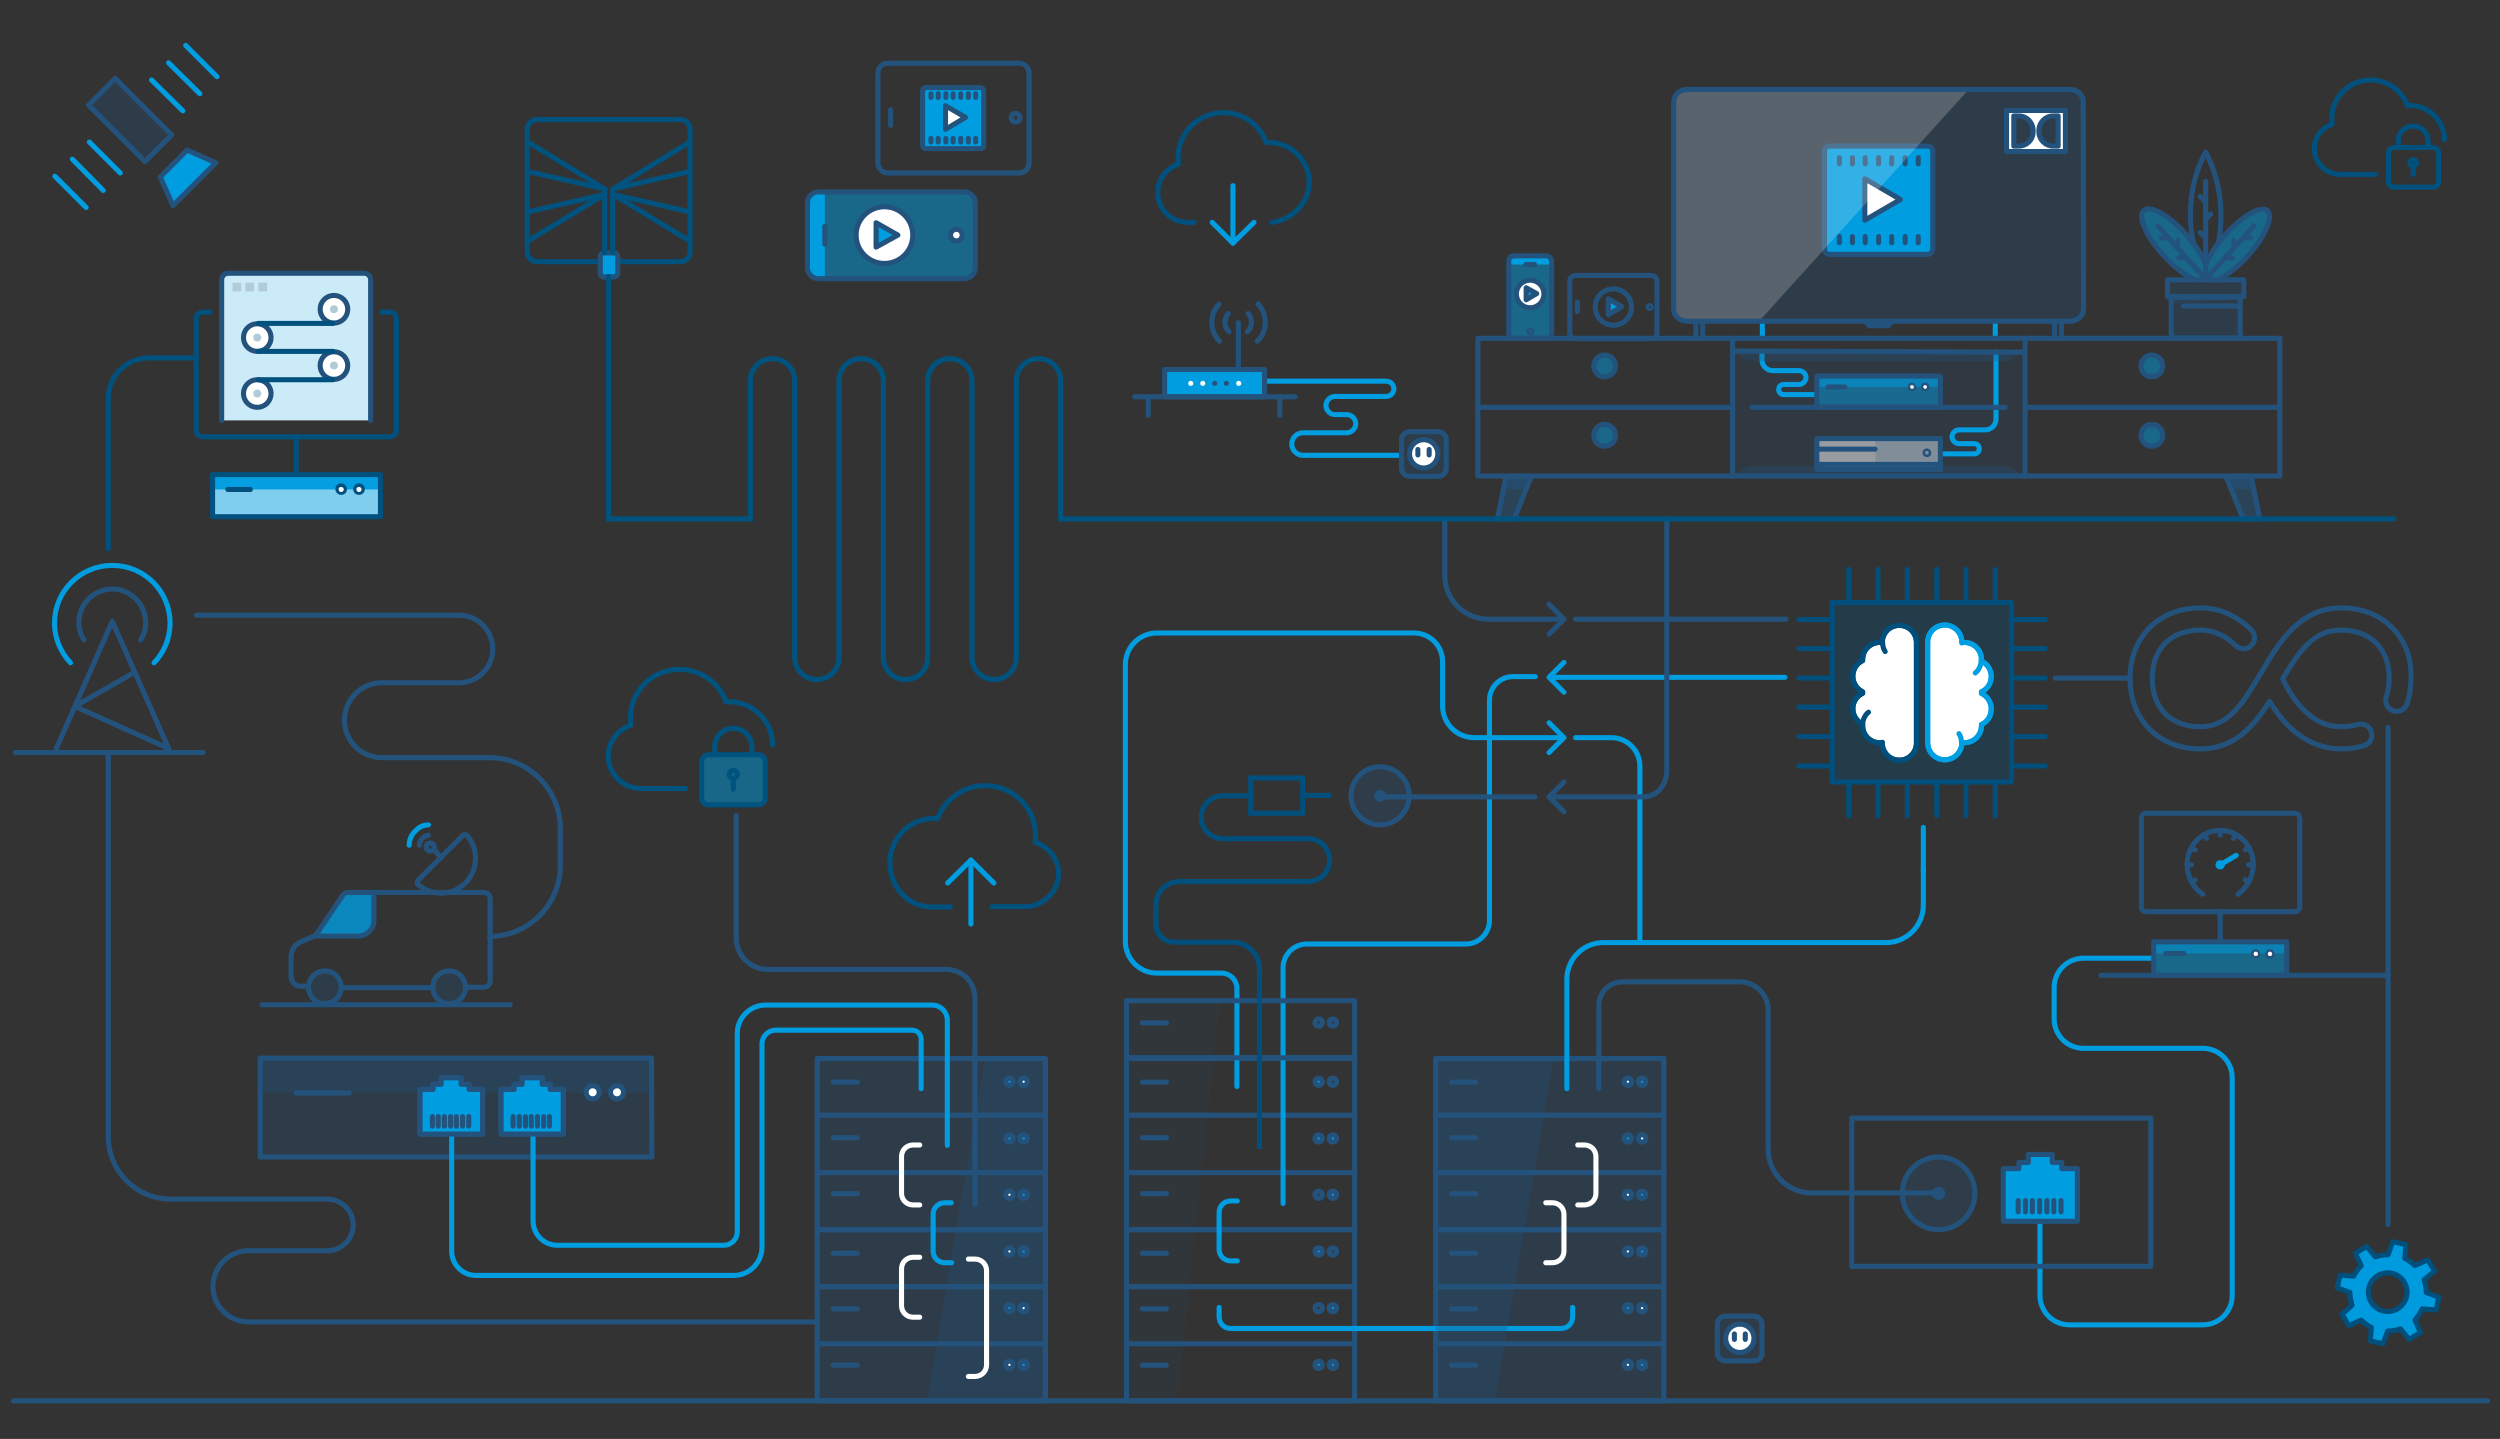 <?xml version="1.0" encoding="UTF-8"?> <svg xmlns="http://www.w3.org/2000/svg" xmlns:xlink="http://www.w3.org/1999/xlink" version="1.1" id="Layer_2_1_" x="0px" y="0px" viewBox="0 0 688 396" style="enable-background:new 0 0 688 396;" xml:space="preserve"><rect x="0" y="0" width="688" height="396" fill="#333333" stroke="none"/> <style type="text/css"> .st0{fill:none;stroke:#00517D;stroke-width:1.4;stroke-linecap:round;stroke-linejoin:round;stroke-miterlimit:10;} .st1{fill:none;stroke:#009DE0;stroke-width:1.4;stroke-linecap:round;stroke-linejoin:round;stroke-miterlimit:10;} .st2{opacity:0.3;fill:#23537C;enable-background:new ;} .st3{opacity:0.1;fill:#23537C;enable-background:new ;} .st4{opacity:0.5;fill:#009DE0;enable-background:new ;} .st5{fill:#FFFFFF;} .st6{fill:#23537C;} .st7{fill:none;stroke:#23537C;stroke-width:1.4;stroke-linecap:round;stroke-linejoin:round;stroke-miterlimit:10;} .st8{fill:#009DE0;} .st9{fill:none;stroke:#23537C;stroke-width:1.4;stroke-linecap:round;stroke-linejoin:round;stroke-miterlimit:10;} .st10{fill:#009DE0;stroke:#23537C;stroke-width:1.4;stroke-linecap:round;stroke-linejoin:round;stroke-miterlimit:10;} .st11{fill:#FFFFFF;stroke:#23537C;stroke-width:1.4;stroke-linecap:round;stroke-linejoin:round;stroke-miterlimit:10;} .st12{fill:none;stroke:#FFFFFF;stroke-width:1.4;stroke-linecap:round;stroke-linejoin:round;stroke-miterlimit:10;} .st13{opacity:0.8;fill:#009DE0;enable-background:new ;} .st14{opacity:0.3;enable-background:new ;} .st15{opacity:0.2;fill:#FFFFFF;enable-background:new ;} .st16{opacity:0.2;fill:#23537C;enable-background:new ;} .st17{opacity:0.5;} .st18{fill:none;} .st19{fill:#009CDF;} .st20{opacity:0.5;fill:#FFFFFF;enable-background:new ;} .st21{opacity:0.5;enable-background:new ;} .st22{opacity:0.5;fill:#23537C;enable-background:new ;} .st23{opacity:0.3;fill:#00537F;enable-background:new ;} .st24{fill:#FFFFFF;stroke:#004F7C;stroke-width:1.4;stroke-linecap:round;stroke-linejoin:round;stroke-miterlimit:10;} .st25{fill:#FFFFFF;stroke:#009EE2;stroke-width:1.4;stroke-linecap:round;stroke-linejoin:round;stroke-miterlimit:10;} .st26{fill:none;stroke:#004F7C;stroke-width:1.4;stroke-linecap:round;stroke-linejoin:round;stroke-miterlimit:10;} .st27{fill:none;stroke:#009EE2;stroke-width:1.4;stroke-linecap:round;stroke-linejoin:round;stroke-miterlimit:10;} .st28{fill:#009BDE;} .st29{fill:none;stroke:#00537F;stroke-width:1.4;stroke-miterlimit:10;} .st30{fill:none;stroke:#00537F;stroke-width:1.4;stroke-linecap:round;stroke-miterlimit:10;} .st31{fill:none;stroke:#00537F;stroke-width:1.4;stroke-linecap:round;stroke-linejoin:round;stroke-miterlimit:10;} .st32{fill:none;stroke:#004F7C;stroke-width:1.4;stroke-miterlimit:10;} .st33{fill:#80CEEF;} .st34{fill:#059FE1;} .st35{fill:#00517D;} .st36{fill:#CCEBF9;stroke:#23537C;stroke-width:1.4;stroke-linecap:round;stroke-linejoin:round;stroke-miterlimit:10;} .st37{fill:#B2CBD8;} </style> <g> <path class="st0" d="M350.1,61.2c5.4-0.7,10.2-5.4,10.2-11c0-6.1-5-11-11.1-11c-0.2,0-0.4,0-0.7,0.1c-1.7-4.8-6.3-8.3-11.8-8.3 c-7,0-12.5,5.6-12.5,12.4c0,0.7,0.1,1.2,0.1,1.8c-3.3,1.1-5.7,4.1-5.7,7.8c0,4.6,3.8,8.2,8.3,8.2h1.7"></path> <line class="st1" x1="339.3" y1="51.1" x2="339.3" y2="66.9"></line> <polyline class="st1" points="345.1,61.2 339.3,66.9 333.6,61.2 "></polyline> </g> <g> <g> <path class="st0" d="M672.7,38.4c0-5.2-4.3-9.4-9.6-9.4c-0.2,0-0.4,0-0.6,0.1c-1.4-4.1-5.4-7.1-10.1-7.1 c-5.9,0-10.7,4.8-10.7,10.6c0,0.5,0.1,1,0.1,1.6c-2.8,0.9-4.9,3.6-4.9,6.7c0,3.9,3.2,7.1,7.2,7.1h1.5h8.1"></path> </g> <g> <g> <g> <path class="st0" d="M669.6,51.5h-10.8c-0.9,0-1.5-0.7-1.5-1.5v-7.9c0-0.9,0.7-1.5,1.5-1.5h10.8c0.9,0,1.5,0.7,1.5,1.5V50 C671.1,50.8,670.4,51.5,669.6,51.5z"></path> </g> <g> <circle class="st0" cx="664.1" cy="44.8" r="0.9"></circle> <line class="st0" x1="664.1" y1="45.7" x2="664.1" y2="48"></line> </g> </g> <g> <line class="st0" x1="668.2" y1="38.8" x2="668.2" y2="40.5"></line> <line class="st0" x1="660" y1="40.5" x2="660" y2="38.8"></line> </g> <path class="st0" d="M660,38.8c0-2.3,1.8-4.1,4.1-4.1c2.3,0,4.1,1.8,4.1,4.1"></path> </g> </g> <g> <line class="st1" x1="267.2" y1="236.7" x2="267.2" y2="254.3"></line> <polyline class="st1" points="260.8,243 267.2,236.7 273.5,243 "></polyline> <path class="st0" d="M273,249.5h9.1c5,0,9.2-4.1,9.2-9.1c0-4-2.7-7.4-6.4-8.6c0.1-0.6,0.1-1.3,0.1-1.9c0-7.6-6.2-13.7-13.9-13.7 c-6,0-11.2,3.9-13.1,9.1c-0.3-0.1-0.5-0.1-0.8-0.1c-6.9,0-12.3,5.5-12.3,12.2c0,6.2,4.5,12.2,11.6,12.2h5.1"></path> </g> <path class="st2" d="M482.7,374.5h-7.9c-1.2,0-2.2-1-2.2-2.2v-7.9c0-1.2,1-2.2,2.2-2.2h7.9c1.2,0,2.2,1,2.2,2.2v7.9 C485,373.5,484,374.5,482.7,374.5z"></path> <path class="st1" d="M561.4,326.9v29.6c0,4.5,3.6,8.1,8.1,8.1h36.7c4.5,0,8.1-3.6,8.1-8.1v-59.9c0-4.5-3.6-8.1-8.1-8.1h-32.8 c-4.5,0-8.1-3.6-8.1-8.1v-8.6c0-4.5,3.6-8.1,8.1-8.1h19.3"></path> <rect x="224.6" y="291.4" class="st2" width="63" height="93.6"></rect> <polygon class="st2" points="287.7,385 255.2,385 271.2,291.4 287.7,291.4 "></polygon> <rect x="71.1" y="291" class="st2" width="108" height="27.4"></rect> <rect x="71.1" y="291" class="st2" width="108" height="9.7"></rect> <polygon class="st3" points="324,385.3 309.9,385.3 309.9,275.3 335.7,275.3 "></polygon> <rect x="395" y="291.4" class="st2" width="63" height="93.6"></rect> <rect x="592.7" y="259.2" class="st4" width="36.6" height="9.2"></rect> <rect x="592.7" y="259.2" class="st4" width="36.6" height="3.2"></rect> <circle class="st5" cx="620.8" cy="262.4" r="1"></circle> <path class="st6" d="M620.8,261.9c0.3,0,0.6,0.2,0.6,0.6s-0.2,0.6-0.6,0.6s-0.6-0.2-0.6-0.6C620.2,262.1,620.4,261.9,620.8,261.9 M620.8,261.2c-0.7,0-1.3,0.6-1.3,1.3c0,0.7,0.6,1.3,1.3,1.3s1.3-0.6,1.3-1.3C622,261.8,621.4,261.2,620.8,261.2L620.8,261.2z"></path> <circle class="st5" cx="624.7" cy="262.4" r="1"></circle> <path class="st6" d="M624.7,261.9c0.3,0,0.6,0.2,0.6,0.6s-0.2,0.6-0.6,0.6s-0.6-0.2-0.6-0.6C624.1,262.1,624.4,261.9,624.7,261.9 M624.7,261.2c-0.7,0-1.3,0.6-1.3,1.3c0,0.7,0.6,1.3,1.3,1.3c0.7,0,1.3-0.6,1.3-1.3C626,261.8,625.4,261.2,624.7,261.2L624.7,261.2z "></path> <line class="st7" x1="596" y1="262.4" x2="601" y2="262.4"></line> <circle class="st1" cx="611" cy="238" r="0.6"></circle> <path class="st7" d="M606.2,246.1c-2.6-1.7-4.3-4.8-4.3-8.2c0-5.2,4.1-9.4,9.1-9.4s9.1,4.2,9.1,9.4c0,3.4-1.8,6.5-4.2,8.2"></path> <line class="st7" x1="618.8" y1="238" x2="620.1" y2="238"></line> <line class="st7" x1="611" y1="229.8" x2="611" y2="228.6"></line> <line class="st7" x1="614.7" y1="230.7" x2="615.4" y2="229.8"></line> <line class="st7" x1="617.9" y1="233.9" x2="618.9" y2="233.3"></line> <line class="st7" x1="618.9" y1="242.7" x2="617.9" y2="242.1"></line> <g> <line class="st7" x1="603.1" y1="238" x2="601.9" y2="238"></line> <line class="st7" x1="607.2" y1="230.7" x2="606.5" y2="229.8"></line> <line class="st7" x1="604.1" y1="233.9" x2="603.1" y2="233.3"></line> <line class="st7" x1="603.1" y1="242.7" x2="604.1" y2="242.1"></line> </g> <line class="st1" x1="611.5" y1="237.7" x2="615.4" y2="235.4"></line> <rect x="592.7" y="259.2" class="st7" width="36.6" height="9.2"></rect> <g> <path class="st7" d="M632.9,249.5c0,0.8-0.6,1.4-1.4,1.4h-40.8c-0.8,0-1.4-0.6-1.4-1.4v-24.3c0-0.8,0.6-1.4,1.4-1.4h40.8 c0.8,0,1.4,0.6,1.4,1.4V249.5z"></path> <line class="st7" x1="611" y1="250.9" x2="611" y2="259.1"></line> </g> <g> <rect x="30.6" y="22" transform="matrix(0.707 -0.707 0.707 0.707 -12.85 35.003)" class="st2" width="10.4" height="22"></rect> <polygon class="st8" points="44.1,48.7 51.5,41.3 59.4,44.8 47.6,56.6 "></polygon> <rect x="30.6" y="22" transform="matrix(0.707 -0.707 0.707 0.707 -12.85 35.003)" class="st9" width="10.4" height="22"></rect> <polygon class="st7" points="44.1,48.7 51.5,41.3 59.4,44.8 47.6,56.6 "></polygon> <line class="st1" x1="41.7" y1="22" x2="50.3" y2="30.5"></line> <line class="st1" x1="46.4" y1="17.3" x2="55" y2="25.8"></line> <line class="st1" x1="51.1" y1="12.5" x2="59.7" y2="21.1"></line> <line class="st1" x1="15.1" y1="48.5" x2="23.7" y2="57.1"></line> <line class="st1" x1="19.9" y1="43.8" x2="28.4" y2="52.4"></line> <line class="st1" x1="24.6" y1="39.1" x2="33.1" y2="47.6"></line> </g> <g> <line class="st7" x1="3.7" y1="385.5" x2="684.6" y2="385.5"></line> </g> <g> <line class="st7" x1="578.2" y1="268.4" x2="657.2" y2="268.4"></line> </g> <g> <polygon class="st7" points="151.4,299.8 151.4,298.4 149.2,298.4 149.2,296.6 143.7,296.6 143.7,298.4 141.5,298.4 141.5,299.8 137.9,299.8 137.9,312.1 155,312.1 155,299.8 "></polygon> <line class="st7" x1="141.2" y1="307.3" x2="141.2" y2="309.9"></line> <line class="st7" x1="142.9" y1="307.3" x2="142.9" y2="309.9"></line> <line class="st7" x1="144.6" y1="307.3" x2="144.6" y2="309.9"></line> <line class="st7" x1="146.2" y1="307.3" x2="146.2" y2="309.9"></line> <line class="st7" x1="147.9" y1="307.3" x2="147.9" y2="309.9"></line> <line class="st7" x1="149.6" y1="307.3" x2="149.6" y2="309.9"></line> <line class="st7" x1="151.2" y1="307.3" x2="151.2" y2="309.9"></line> </g> <g> <polygon class="st7" points="129.1,299.8 129.1,298.4 126.9,298.4 126.9,296.6 121.4,296.6 121.4,298.4 119.2,298.4 119.2,299.8 115.6,299.8 115.6,312.1 132.8,312.1 132.8,299.8 "></polygon> <line class="st7" x1="119" y1="307.3" x2="119" y2="309.9"></line> <line class="st7" x1="120.6" y1="307.3" x2="120.6" y2="309.9"></line> <line class="st7" x1="122.3" y1="307.3" x2="122.3" y2="309.9"></line> <line class="st7" x1="124" y1="307.3" x2="124" y2="309.9"></line> <line class="st7" x1="125.6" y1="307.3" x2="125.6" y2="309.9"></line> <line class="st7" x1="127.3" y1="307.3" x2="127.3" y2="309.9"></line> <line class="st7" x1="129" y1="307.3" x2="129" y2="309.9"></line> </g> <g> <circle class="st7" cx="533.5" cy="328.4" r="10"></circle> <circle class="st7" cx="533.5" cy="328.4" r="1.1"></circle> </g> <g> <polygon class="st10" points="567.4,321.6 567.4,319.9 564.8,319.9 564.8,317.7 558.2,317.7 558.2,319.9 555.6,319.9 555.6,321.6 551.3,321.6 551.3,336.1 571.7,336.1 571.7,321.6 "></polygon> <line class="st7" x1="555.4" y1="330.4" x2="555.4" y2="333.5"></line> <line class="st7" x1="557.4" y1="330.4" x2="557.4" y2="333.5"></line> <line class="st7" x1="559.3" y1="330.4" x2="559.3" y2="333.5"></line> <line class="st7" x1="561.3" y1="330.4" x2="561.3" y2="333.5"></line> <line class="st7" x1="563.3" y1="330.4" x2="563.3" y2="333.5"></line> <line class="st7" x1="565.2" y1="330.4" x2="565.2" y2="333.5"></line> <line class="st7" x1="567.2" y1="330.4" x2="567.2" y2="333.5"></line> </g> <circle class="st11" cx="163.1" cy="300.6" r="1.8"></circle> <circle class="st11" cx="169.8" cy="300.6" r="1.8"></circle> <line class="st7" x1="81.5" y1="300.8" x2="96.1" y2="300.8"></line> <polygon class="st7" points="71.6,291.2 179.3,291.2 179.4,318.4 71.6,318.4 "></polygon> <g> <rect x="310" y="338.4" class="st7" width="62.8" height="47.1"></rect> <line class="st7" x1="310" y1="354.1" x2="372.8" y2="354.1"></line> <line class="st7" x1="310" y1="369.8" x2="372.8" y2="369.8"></line> <line class="st7" x1="314.4" y1="344.9" x2="321" y2="344.9"></line> <line class="st7" x1="314.4" y1="360.2" x2="321" y2="360.2"></line> <line class="st7" x1="314.4" y1="375.7" x2="321" y2="375.7"></line> </g> <rect x="310" y="291.3" class="st7" width="62.8" height="47.1"></rect> <line class="st7" x1="310" y1="306.9" x2="372.8" y2="306.9"></line> <line class="st7" x1="310" y1="291.1" x2="372.8" y2="291.1"></line> <line class="st7" x1="310" y1="322.7" x2="372.8" y2="322.7"></line> <line class="st7" x1="314.4" y1="297.8" x2="321" y2="297.8"></line> <line class="st7" x1="314.4" y1="313.1" x2="321" y2="313.1"></line> <line class="st7" x1="314.4" y1="328.5" x2="321" y2="328.5"></line> <circle class="st10" cx="362.9" cy="297.7" r="1"></circle> <circle class="st7" cx="366.8" cy="297.7" r="1"></circle> <line class="st7" x1="314.4" y1="281.5" x2="321" y2="281.5"></line> <circle class="st7" cx="362.9" cy="281.4" r="1"></circle> <circle class="st7" cx="366.8" cy="281.4" r="1"></circle> <circle class="st10" cx="362.9" cy="313.3" r="1"></circle> <circle class="st10" cx="366.8" cy="313.3" r="1"></circle> <circle class="st7" cx="362.9" cy="328.8" r="1"></circle> <circle class="st10" cx="366.8" cy="328.8" r="1"></circle> <circle class="st10" cx="362.9" cy="344.4" r="1"></circle> <circle class="st7" cx="366.8" cy="344.4" r="1"></circle> <circle class="st7" cx="362.9" cy="360" r="1"></circle> <circle class="st10" cx="366.8" cy="360" r="1"></circle> <g> <circle class="st10" cx="362.9" cy="375.6" r="1"></circle> <circle class="st10" cx="366.8" cy="375.6" r="1"></circle> </g> <g> <rect x="395.1" y="338.4" class="st7" width="62.8" height="47.1"></rect> <line class="st7" x1="395.1" y1="354.1" x2="457.9" y2="354.1"></line> <line class="st7" x1="395.1" y1="369.8" x2="457.9" y2="369.8"></line> <line class="st7" x1="399.5" y1="344.9" x2="406.1" y2="344.9"></line> <line class="st7" x1="399.5" y1="360.2" x2="406.1" y2="360.2"></line> <line class="st7" x1="399.5" y1="375.7" x2="406.1" y2="375.7"></line> </g> <g> <rect x="395.1" y="291.3" class="st7" width="62.8" height="47.1"></rect> <line class="st7" x1="395.1" y1="306.9" x2="457.9" y2="306.9"></line> <line class="st7" x1="395.1" y1="322.7" x2="457.9" y2="322.7"></line> <line class="st7" x1="399.5" y1="297.8" x2="406.1" y2="297.8"></line> <line class="st7" x1="399.5" y1="313.1" x2="406.1" y2="313.1"></line> <line class="st7" x1="399.5" y1="328.5" x2="406.1" y2="328.5"></line> </g> <g> <rect x="224.9" y="338.4" class="st7" width="62.8" height="47.1"></rect> <line class="st7" x1="224.9" y1="354.1" x2="287.7" y2="354.1"></line> <line class="st7" x1="224.9" y1="369.8" x2="287.7" y2="369.8"></line> <line class="st7" x1="229.3" y1="344.9" x2="235.9" y2="344.9"></line> <line class="st7" x1="229.3" y1="360.2" x2="235.9" y2="360.2"></line> <line class="st7" x1="229.3" y1="375.7" x2="235.9" y2="375.7"></line> </g> <g> <rect x="224.9" y="291.3" class="st7" width="62.8" height="47.1"></rect> <line class="st7" x1="224.9" y1="306.9" x2="287.7" y2="306.9"></line> <line class="st7" x1="224.9" y1="322.7" x2="287.7" y2="322.7"></line> <line class="st7" x1="229.3" y1="297.8" x2="235.9" y2="297.8"></line> <line class="st7" x1="229.3" y1="313.1" x2="235.9" y2="313.1"></line> <line class="st7" x1="229.3" y1="328.5" x2="235.9" y2="328.5"></line> </g> <rect x="509.6" y="307.7" class="st7" width="82.3" height="40.8"></rect> <path class="st1" d="M253.5,299.6V286c0-1.4-1.1-2.5-2.5-2.5h-37.5c-2.1,0-3.8,1.7-3.8,3.8v55.9c0,4.3-3.5,7.8-7.8,7.8H131 c-3.7,0-6.7-3-6.7-6.7v-40.1"></path> <path class="st1" d="M260.7,315.2v-34.4c0-2.3-1.8-4.2-4.2-4.2h-45.8c-4.3,0-7.8,3.5-7.8,7.8V339c0,2-1.6,3.7-3.7,3.7h-45.8 c-3.7,0-6.7-3-6.7-6.7v-31.1"></path> <path class="st7" d="M268.3,331.4v-56.7c0-4.4-3.5-7.9-7.9-7.9h-49.1c-4.8,0-8.7-3.9-8.7-8.7v-33.6"></path> <path class="st12" d="M253.1,331.6h-1.8c-1.8,0-3.2-1.4-3.2-3.2v-10.1c0-1.8,1.4-3.2,3.2-3.2h1.8"></path> <path class="st12" d="M253.1,362.5h-1.8c-1.8,0-3.2-1.4-3.2-3.2v-10.1c0-1.8,1.4-3.2,3.2-3.2h1.8"></path> <path class="st1" d="M261.9,347.5H260c-1.8,0-3.2-1.4-3.2-3.2v-10.1c0-1.8,1.4-3.2,3.2-3.2h1.8"></path> <path class="st12" d="M434.2,331.6h1.8c1.8,0,3.2-1.4,3.2-3.2v-10.1c0-1.8-1.4-3.2-3.2-3.2h-1.8"></path> <path class="st12" d="M425.4,347.5h1.8c1.8,0,3.2-1.4,3.2-3.2v-10.1c0-1.8-1.4-3.2-3.2-3.2h-1.8"></path> <path class="st1" d="M340.5,347h-1.8c-1.8,0-3.2-1.4-3.2-3.2v-10.1c0-1.8,1.4-3.2,3.2-3.2h1.8"></path> <path class="st1" d="M432.8,359.8v2.6c0,1.8-1.4,3.2-3.2,3.2h-90.9c-1.8,0-3.2-1.4-3.2-3.2v-2.6"></path> <path class="st12" d="M266.5,378.8h1.8c1.8,0,3.2-1.4,3.2-3.2v-25.9c0-1.8-1.4-3.2-3.2-3.2h-1.8"></path> <path class="st1" d="M433.6,203h9.8c4.4,0,7.9,3.5,7.9,7.9v48.3"></path> <path class="st1" d="M340.4,299V272c0-2.3-1.9-4.2-4.2-4.2h-17.8c-4.8,0-8.7-3.9-8.7-8.7v-76.2c0-4.8,3.9-8.7,8.7-8.7h18H365h24.1 c4.4,0,7.9,3.5,7.9,7.9v2.7l0,6.6v2.9c0,4.8,3.9,8.7,8.7,8.7h24.6"></path> <path class="st7" d="M440,299.5v-22.8c0-3.6,2.9-6.5,6.5-6.5h32.3c4.3,0,7.8,3.5,7.8,7.8v38.3c0,6.6,5.4,12,12,12h35.1"></path> <path class="st7" d="M433.6,170.4h57.9"></path> <path class="st7" d="M397.6,143v15.4c0,6.6,5.4,12,12,12h20.3"></path> <path class="st1" d="M427.1,186.4h64.1"></path> <path class="st1" d="M353.1,331.2v-64.9c0-3.5,2.9-6.5,6.5-6.5h43.8c3.5,0,6.5-2.9,6.5-6.5v-11.5l0-21.3v-27.8 c0-3.6,2.9-6.5,6.5-6.5h6.1"></path> <path class="st7" d="M427.2,219.3h25c3.5,0,6.5-2.9,6.5-7.4l0-69.1"></path> <path class="st7" d="M379.8,219.3h42.6"></path> <path class="st1" d="M529.3,239.8v-0.5"></path> <path class="st1" d="M431.2,299.6v-30.1c0-5.6,4.5-10.1,10.1-10.1h77.7c5.7,0,10.3-4.6,10.3-10.3v-21.4"></path> <g> <line class="st7" x1="4.2" y1="207.1" x2="55.9" y2="207.1"></line> </g> <g> <g> <line class="st7" x1="72.1" y1="276.5" x2="140.4" y2="276.5"></line> </g> <path class="st13" d="M87.4,257.4h11.2c0,0,4.3-0.7,4.3-4.1c0-3.4,0-7.7,0-7.7h-7.3c0,0-0.8,0.3-1.6,1.3 C93.4,247.8,87.4,257.4,87.4,257.4z"></path> <line class="st7" x1="119.3" y1="233.7" x2="121.4" y2="236"></line> <path class="st7" d="M115.4,232.6c0-0.7,0.3-1.4,0.8-1.9c0.4-0.4,1.1-0.8,1.7-0.8"></path> <path class="st1" d="M112.6,232.6c0-1.4,0.6-2.9,1.7-3.9c1-1.1,2.3-1.7,3.6-1.7"></path> <path class="st7" d="M115,242.3c-0.3,0.3-0.3,0.8,0,1.1c3.9,3.3,9.5,3.2,13.1-0.4c3.5-3.6,3.7-9.4,0.4-13.1c-0.2-0.2-0.7-0.3-1.1,0 L115,242.3z"></path> <circle class="st7" cx="118.4" cy="233.1" r="1.1"></circle> <path class="st7" d="M128.1,271.7h5c1,0,1.8-0.7,1.8-1.8v-22.5c0-1-0.7-1.8-1.8-1.8H95.8c-0.6,0-1.2,0.3-1.5,0.8l-7.4,11l-3.9,1.7 c-1.8,0.7-2.9,2.3-2.9,4.2v5.4c0,0.7,0.3,1.4,0.8,1.9l0,0c0.4,0.6,1.2,0.8,1.9,0.8h1.8"></path> <circle class="st7" cx="123.6" cy="271.7" r="4.5"></circle> <circle class="st7" cx="89.4" cy="271.7" r="4.5"></circle> <line class="st7" x1="93.9" y1="271.8" x2="119.2" y2="271.8"></line> <path class="st7" d="M87,257.6h11.6c2.3,0,4.3-1.9,4.3-4.3v-7.4"></path> <circle class="st2" cx="123.6" cy="271.7" r="4.5"></circle> <circle class="st2" cx="89.4" cy="271.7" r="4.5"></circle> <path class="st7" d="M134.7,257.7L134.7,257.7c10.8,0,19.5-8.8,19.5-19.5V228c0-10.8-8.8-19.5-19.5-19.5h-29.6 c-5.7,0-10.3-4.6-10.3-10.3l0,0c0-5.7,4.6-10.3,10.3-10.3h21.2c5.1,0,9.3-4.1,9.3-9.3l0,0c0-5.1-4.1-9.3-9.3-9.3h-12.8H54.1"></path> </g> <path class="st7" d="M23.1,176.1c-0.9-1.4-1.4-3-1.4-4.8c0-5.1,4.2-9.2,9.2-9.2s9.2,4.2,9.2,9.2c0,1.8-0.5,3.4-1.4,4.8"></path> <path class="st1" d="M19.4,182.4c-2.7-2.9-4.4-6.7-4.4-10.9c0-8.8,7.1-15.9,15.9-15.9s15.9,7.1,15.9,15.9c0,4.2-1.7,8.1-4.4,10.9"></path> <polyline class="st7" points="15.5,206 30.9,171 46.4,206 20.6,194.4 36.5,185.3 "></polyline> <path class="st7" d="M29.8,207.3v8v97.5c0,9.5,7.7,17.2,17.2,17.2h43.1c3.9,0,7.1,3.2,7.1,7.1l0,0c0,3.9-3.2,7.1-7.1,7.1H68.4 c-5.4,0-9.8,4.4-9.8,9.8l0,0c0,5.4,4.4,9.8,9.8,9.8h155.9"></path> <path class="st7" d="M482.7,374.5h-7.9c-1.2,0-2.2-1-2.2-2.2v-7.9c0-1.2,1-2.2,2.2-2.2h7.9c1.2,0,2.2,1,2.2,2.2v7.9 C485,373.5,484,374.5,482.7,374.5z"></path> <circle class="st11" cx="478.8" cy="368.3" r="3.9"></circle> <rect x="310" y="275.4" class="st7" width="62.8" height="15.7"></rect> <g> <line class="st7" x1="477.3" y1="367.1" x2="477.3" y2="368.6"></line> <line class="st7" x1="480.3" y1="367.1" x2="480.3" y2="368.6"></line> </g> <polygon class="st2" points="411.5,385 395.1,385 395.1,291.4 427.5,291.4 "></polygon> <circle class="st10" cx="277.8" cy="297.7" r="1"></circle> <circle class="st11" cx="281.7" cy="297.7" r="1"></circle> <circle class="st10" cx="277.8" cy="313.3" r="1"></circle> <circle class="st10" cx="281.7" cy="313.3" r="1"></circle> <circle class="st11" cx="277.8" cy="328.8" r="1"></circle> <circle class="st10" cx="281.7" cy="328.8" r="1"></circle> <circle class="st11" cx="277.8" cy="344.4" r="1"></circle> <circle class="st10" cx="281.7" cy="344.4" r="1"></circle> <circle class="st10" cx="277.8" cy="360" r="1"></circle> <circle class="st11" cx="281.7" cy="360" r="1"></circle> <circle class="st11" cx="277.8" cy="375.6" r="1"></circle> <circle class="st10" cx="281.7" cy="375.6" r="1"></circle> <circle class="st11" cx="448" cy="297.7" r="1"></circle> <circle class="st10" cx="451.9" cy="297.7" r="1"></circle> <circle class="st10" cx="448" cy="313.3" r="1"></circle> <circle class="st11" cx="451.9" cy="313.3" r="1"></circle> <circle class="st11" cx="448" cy="328.8" r="1"></circle> <circle class="st10" cx="451.9" cy="328.8" r="1"></circle> <circle class="st11" cx="448" cy="344.4" r="1"></circle> <circle class="st10" cx="451.9" cy="344.4" r="1"></circle> <circle class="st10" cx="448" cy="360" r="1"></circle> <circle class="st11" cx="451.9" cy="360" r="1"></circle> <circle class="st11" cx="448" cy="375.6" r="1"></circle> <circle class="st10" cx="451.9" cy="375.6" r="1"></circle> <g> <polygon class="st10" points="151.4,299.8 151.4,298.4 149.2,298.4 149.2,296.6 143.7,296.6 143.7,298.4 141.5,298.4 141.5,299.8 137.9,299.8 137.9,312.1 155,312.1 155,299.8 "></polygon> <line class="st7" x1="141.2" y1="307.3" x2="141.2" y2="309.9"></line> <line class="st7" x1="142.9" y1="307.3" x2="142.9" y2="309.9"></line> <line class="st7" x1="144.6" y1="307.3" x2="144.6" y2="309.9"></line> <line class="st7" x1="146.2" y1="307.3" x2="146.2" y2="309.9"></line> <line class="st7" x1="147.9" y1="307.3" x2="147.9" y2="309.9"></line> <line class="st7" x1="149.6" y1="307.3" x2="149.6" y2="309.9"></line> <line class="st7" x1="151.2" y1="307.3" x2="151.2" y2="309.9"></line> </g> <g> <polygon class="st10" points="129.1,299.8 129.1,298.4 126.9,298.4 126.9,296.6 121.4,296.6 121.4,298.4 119.2,298.4 119.2,299.8 115.6,299.8 115.6,312.1 132.8,312.1 132.8,299.8 "></polygon> <line class="st7" x1="119" y1="307.3" x2="119" y2="309.9"></line> <line class="st7" x1="120.6" y1="307.3" x2="120.6" y2="309.9"></line> <line class="st7" x1="122.3" y1="307.3" x2="122.3" y2="309.9"></line> <line class="st7" x1="124" y1="307.3" x2="124" y2="309.9"></line> <line class="st7" x1="125.6" y1="307.3" x2="125.6" y2="309.9"></line> <line class="st7" x1="127.3" y1="307.3" x2="127.3" y2="309.9"></line> <line class="st7" x1="129" y1="307.3" x2="129" y2="309.9"></line> </g> <g class="st14"> <circle class="st6" cx="533.5" cy="328.4" r="10"></circle> <circle class="st6" cx="533.5" cy="328.4" r="1.1"></circle> </g> <g> <circle class="st7" cx="379.8" cy="219" r="8"></circle> <circle class="st7" cx="379.8" cy="219" r="0.9"></circle> </g> <g class="st14"> <circle class="st6" cx="379.8" cy="219" r="8"></circle> <ellipse transform="matrix(1 -8.599757e-03 8.599757e-03 1 -1.869 3.274)" class="st6" cx="379.8" cy="219" rx="0.9" ry="0.9"></ellipse> </g> <path class="st2" d="M573.4,85c0,1.9-1.7,3.4-3.7,3.4H464.3c-2.1,0-3.7-1.5-3.7-3.4V28c0-1.9,1.7-3.4,3.7-3.4h105.3 c2.1,0,3.7,1.5,3.7,3.4L573.4,85L573.4,85z"></path> <path class="st5" d="M552.2,30.4v11.3h16.2V30.4H552.2z M555.3,40.2h-1.1v-8.3h1.1c2.3,0,4.1,1.8,4.1,4.1 C559.5,38.3,557.6,40.2,555.3,40.2z M566.4,40.2h-1.1c-2.3,0-4.1-1.8-4.1-4.1s1.8-4.1,4.1-4.1h1.1V40.2z"></path> <g> <g> <rect x="552.2" y="30.4" class="st7" width="16.2" height="11.3"></rect> </g> <g> <path class="st7" d="M555.6,40.2h-1.4v-8.3h1.4c2.1,0,3.9,1.8,3.9,3.9v0.6C559.5,38.5,557.7,40.2,555.6,40.2z"></path> <path class="st7" d="M565,31.9h1.4v8.3H565c-2.1,0-3.9-1.8-3.9-3.9v-0.6C561.2,33.7,562.9,31.9,565,31.9z"></path> </g> </g> <g> <path class="st8" d="M530.5,70h-27c-0.8,0-1.4-0.6-1.4-1.4v-27c0-0.8,0.6-1.4,1.4-1.4h27c0.8,0,1.4,0.6,1.4,1.4v27 C531.8,69.3,531.3,70,530.5,70z"></path> <polygon class="st5" points="523,54.9 513.2,49.2 513.2,60.6 "></polygon> <g> <line class="st7" x1="506.2" y1="45.1" x2="506.2" y2="43.4"></line> <line class="st7" x1="509.8" y1="45.1" x2="509.8" y2="43.4"></line> <line class="st7" x1="513.3" y1="45.1" x2="513.3" y2="43.4"></line> <line class="st7" x1="517" y1="45.1" x2="517" y2="43.4"></line> <line class="st7" x1="520.6" y1="45.1" x2="520.6" y2="43.4"></line> <line class="st7" x1="524.3" y1="45.1" x2="524.3" y2="43.4"></line> <line class="st7" x1="527.9" y1="45.1" x2="527.9" y2="43.4"></line> </g> <g> <line class="st7" x1="506.2" y1="66.8" x2="506.2" y2="65.1"></line> <line class="st7" x1="509.8" y1="66.8" x2="509.8" y2="65.1"></line> <line class="st7" x1="513.3" y1="66.8" x2="513.3" y2="65.1"></line> <line class="st7" x1="517" y1="66.8" x2="517" y2="65.1"></line> <line class="st7" x1="520.6" y1="66.8" x2="520.6" y2="65.1"></line> <line class="st7" x1="524.3" y1="66.8" x2="524.3" y2="65.1"></line> <line class="st7" x1="527.9" y1="66.8" x2="527.9" y2="65.1"></line> </g> <polygon class="st7" points="523,54.9 513.2,49.2 513.2,60.6 "></polygon> <path class="st7" d="M530.5,70h-27c-0.8,0-1.4-0.6-1.4-1.4v-27c0-0.8,0.6-1.4,1.4-1.4h27c0.8,0,1.4,0.6,1.4,1.4v27 C531.8,69.3,531.3,70,530.5,70z"></path> </g> <path class="st15" d="M541.8,24.6h-77.5c-2.1,0-3.7,1.5-3.7,3.4v57c0,1.9,1.7,3.4,3.7,3.4h19.8L541.8,24.6z"></path> <line class="st1" x1="549.1" y1="93" x2="549.1" y2="88.5"></line> <rect x="476.7" y="96.6" class="st16" width="80.4" height="34.2"></rect> <path class="st1" d="M484.9,97.3V99c0,1.7,1.3,3,3,3h7.2c1,0,1.9,0.9,1.9,1.9l0,0c0,1-0.9,1.9-1.9,1.9h-4.2c-0.8,0-1.4,0.6-1.4,1.4 l0,0c0,0.8,0.6,1.4,1.4,1.4h9.2"></path> <path class="st1" d="M549.3,96.9v18.4c0,1.7-1.3,3-3,3h-7.2c-1,0-1.9,0.9-1.9,1.9l0,0c0,1,0.9,1.9,1.9,1.9h4.2 c0.8,0,1.4,0.6,1.4,1.4l0,0c0,0.8-0.6,1.4-1.4,1.4h-9.2"></path> <polygon class="st2" points="552.4,99.4 481.4,99.4 476.7,96.6 557.1,96.6 "></polygon> <polygon class="st2" points="481.4,128.2 552.4,128.2 557.1,131 476.7,131 "></polygon> <line class="st1" x1="485" y1="88.6" x2="485" y2="92.9"></line> <g class="st17"> <circle class="st8" cx="441.6" cy="100.7" r="3"></circle> <circle class="st8" cx="441.6" cy="119.8" r="3"></circle> </g> <circle class="st4" cx="592.2" cy="100.7" r="3"></circle> <circle class="st4" cx="592.2" cy="119.8" r="3"></circle> <g class="st17"> <g> <path class="st8" d="M427,91.6c0,0.9-0.7,1.5-1.5,1.5h-8.8c-0.8,0-1.5-0.7-1.5-1.5V71.9c0-0.9,0.7-1.5,1.5-1.5h8.8 c0.8,0,1.5,0.7,1.5,1.5V91.6z"></path> <line class="st18" x1="419.9" y1="72.8" x2="422.3" y2="72.8"></line> </g> <circle class="st8" cx="421.1" cy="91.2" r="0.4"></circle> </g> <g> <circle class="st5" cx="421.1" cy="80.9" r="3.8"></circle> </g> <polygon class="st8" points="422.9,80.8 420,79.2 420,82.5 "></polygon> <path class="st8" d="M425.5,70.4h-8.8c-0.8,0-1.5,0.7-1.5,1.5v0.9H427v-0.9C427,71.1,426.3,70.4,425.5,70.4z"></path> <g> <g> <path class="st7" d="M427,91.6c0,0.9-0.7,1.5-1.5,1.5h-8.8c-0.8,0-1.5-0.7-1.5-1.5V71.9c0-0.9,0.7-1.5,1.5-1.5h8.8 c0.8,0,1.5,0.7,1.5,1.5V91.6z"></path> <line class="st7" x1="419.9" y1="72.8" x2="422.3" y2="72.8"></line> </g> <circle class="st7" cx="421.1" cy="91.2" r="0.4"></circle> </g> <g> <polygon class="st19" points="446.3,84.4 442.6,82.2 442.6,86.6 "></polygon> <polygon class="st7" points="446.3,84.4 442.6,82.2 442.6,86.6 "></polygon> <g> <circle class="st7" cx="444" cy="84.5" r="5"></circle> </g> <g> <circle class="st7" cx="454" cy="84.5" r="0.4"></circle> <g> <path class="st7" d="M454.4,75.8c0.9,0,1.6,0.7,1.6,1.6v14.2c0,0.9-0.7,1.6-1.6,1.6h-20.8c-0.9,0-1.6-0.7-1.6-1.6V77.4 c0-0.9,0.7-1.6,1.6-1.6H454.4z"></path> <line class="st7" x1="434.1" y1="85.7" x2="434.1" y2="83.1"></line> </g> </g> </g> <rect x="500" y="103.5" class="st4" width="34" height="8.5"></rect> <rect x="500" y="103.5" class="st4" width="34" height="3"></rect> <path class="st5" d="M526.2,105.6c0.5,0,0.9,0.4,0.9,0.9s-0.4,0.9-0.9,0.9c-0.5,0-0.9-0.4-0.9-0.9S525.7,105.6,526.2,105.6z"></path> <path class="st6" d="M526.2,106c0.3,0,0.5,0.2,0.5,0.5s-0.2,0.5-0.5,0.5s-0.5-0.2-0.5-0.5C525.5,106.2,525.8,106,526.2,106 M526.2,105.3c-0.7,0-1.2,0.5-1.2,1.2s0.5,1.2,1.2,1.2s1.2-0.5,1.2-1.2C527.2,105.9,526.7,105.3,526.2,105.3L526.2,105.3z"></path> <circle class="st5" cx="529.8" cy="106.5" r="0.9"></circle> <path class="st6" d="M529.8,106c0.3,0,0.5,0.2,0.5,0.5s-0.2,0.5-0.5,0.5s-0.5-0.2-0.5-0.5C529.2,106.2,529.5,106,529.8,106 M529.8,105.3c-0.7,0-1.2,0.5-1.2,1.2s0.5,1.2,1.2,1.2s1.2-0.5,1.2-1.2C531,105.9,530.5,105.3,529.8,105.3L529.8,105.3z"></path> <line class="st7" x1="503.1" y1="106.5" x2="507.7" y2="106.5"></line> <rect x="500" y="103.5" class="st7" width="34" height="8.5"></rect> <rect x="500" y="120.7" class="st20" width="34" height="8.5"></rect> <rect x="516.1" y="120.7" class="st16" width="17.9" height="7.1"></rect> <line class="st7" x1="500.2" y1="123.6" x2="516" y2="123.6"></line> <line class="st7" x1="500.1" y1="127.8" x2="534" y2="127.8"></line> <rect x="500" y="120.7" class="st7" width="34" height="8.5"></rect> <path class="st7" d="M573.4,85c0,1.9-1.7,3.4-3.7,3.4H464.3c-2.1,0-3.7-1.5-3.7-3.4V28c0-1.9,1.7-3.4,3.7-3.4h105.3 c2.1,0,3.7,1.5,3.7,3.4L573.4,85L573.4,85z"></path> <g> <line class="st7" x1="466.7" y1="88.5" x2="466.7" y2="93"></line> <line class="st7" x1="567.3" y1="88.5" x2="567.3" y2="93"></line> </g> <polygon class="st7" points="422.9,80.8 420,79.2 420,82.5 "></polygon> <g> <circle class="st7" cx="421.1" cy="80.9" r="3.8"></circle> </g> <rect x="406.7" y="93.1" class="st7" width="220.7" height="37.9"></rect> <g> <polygon class="st7" points="416.7,142.8 412.1,142.8 414.5,131.1 421.4,131.1 "></polygon> <g> <polygon class="st7" points="617.3,142.8 621.9,142.8 619.5,131.1 612.6,131.1 "></polygon> </g> </g> <g> <line class="st7" x1="476.8" y1="93.1" x2="476.8" y2="131.1"></line> <line class="st7" x1="557.3" y1="93.1" x2="557.3" y2="131.1"></line> </g> <line class="st7" x1="406.7" y1="112.1" x2="476.4" y2="112.1"></line> <line class="st7" x1="557.3" y1="112.1" x2="627" y2="112.1"></line> <line class="st7" x1="482.2" y1="112.1" x2="551.8" y2="112.1"></line> <g> <circle class="st7" cx="441.6" cy="100.7" r="3"></circle> <circle class="st7" cx="441.6" cy="119.8" r="3"></circle> </g> <circle class="st7" cx="592.2" cy="100.7" r="3"></circle> <circle class="st7" cx="592.2" cy="119.8" r="3"></circle> <line class="st7" x1="477" y1="96.6" x2="557.1" y2="96.9"></line> <g class="st21"> <polygon class="st6" points="416.7,142.8 412.1,142.8 414.5,131.1 421.4,131.1 "></polygon> <g> <polygon class="st6" points="617.3,142.8 621.9,142.8 619.5,131.1 612.6,131.1 "></polygon> </g> </g> <g> <polygon class="st22" points="420,134.6 421.4,131.1 414.5,131.1 413.8,134.6 "></polygon> <polygon class="st22" points="620.2,134.6 619.5,131.1 612.6,131.1 614.1,134.6 "></polygon> </g> <g> <g class="st17"> <path class="st8" d="M590,57.9c1.7-1.6,7,1.4,11.6,6.6c2.6,2.9,5.4,7.1,5.4,8.3s-0.1,3.3-0.1,4c0,1-5.3,0.5-11.6-6.6 C590.6,65,588.2,59.5,590,57.9z"></path> <line class="st18" x1="607" y1="76.9" x2="593.9" y2="62.2"></line> <line class="st18" x1="594.8" y1="65.5" x2="596.6" y2="65.4"></line> <line class="st18" x1="599.6" y1="71" x2="601.4" y2="70.8"></line> <line class="st18" x1="599.4" y1="66.2" x2="599" y2="68"></line> </g> <g class="st17"> <path class="st8" d="M612.4,64.5c4.7-5.2,9.9-8.2,11.6-6.6c1.7,1.6-0.6,7.1-5.3,12.3s-10,8.3-11.6,6.6c-0.3-0.3-0.2-2.6-0.2-3.7 C606.9,71.7,609.7,67.6,612.4,64.5z"></path> <line class="st18" x1="607" y1="76.9" x2="620.2" y2="62.2"></line> <line class="st18" x1="619.3" y1="65.5" x2="617.5" y2="65.4"></line> <line class="st18" x1="614.4" y1="71" x2="612.7" y2="70.8"></line> <line class="st18" x1="614.7" y1="66.2" x2="615" y2="68"></line> </g> <rect x="596.5" y="77" class="st2" width="21" height="4.6"></rect> <rect x="597.5" y="81.8" class="st2" width="19" height="11.2"></rect> <path class="st1" d="M616.5,88"></path> <rect x="596.5" y="77" class="st7" width="21" height="4.6"></rect> <rect x="597.5" y="81.8" class="st7" width="19" height="11.2"></rect> <line class="st7" x1="600.9" y1="84.2" x2="616.4" y2="84.2"></line> <g> <path class="st7" d="M610.5,66.8c0.5-2.4,0.7-5,0.7-7.6c0-6.5-1.6-12.4-4.2-17.3c-2.7,4.8-4.2,10.8-4.2,17.3 c0,2.6,0.3,5.2,0.8,7.6"></path> <line class="st7" x1="607" y1="76.7" x2="607" y2="49.9"></line> <line class="st7" x1="605.5" y1="54.1" x2="606.9" y2="55.5"></line> <line class="st7" x1="605.5" y1="64" x2="606.9" y2="65.4"></line> <line class="st7" x1="608.4" y1="58.9" x2="607" y2="60.3"></line> </g> <g> <path class="st7" d="M604.2,77c-2.4-0.8-5.7-3.3-8.9-6.8c-4.7-5.2-7.1-10.7-5.3-12.3c1.7-1.6,7,1.4,11.6,6.6 c2.6,2.9,4.6,6,5.4,8.3"></path> <line class="st7" x1="607" y1="76.9" x2="593.9" y2="62.2"></line> <line class="st7" x1="594.8" y1="65.5" x2="596.6" y2="65.4"></line> <line class="st7" x1="599.6" y1="71" x2="601.4" y2="70.8"></line> <line class="st7" x1="599.4" y1="66.2" x2="599" y2="68"></line> </g> <g> <path class="st7" d="M607,72.9c0.9-2.4,2.8-5.4,5.4-8.3c4.7-5.2,9.9-8.2,11.6-6.6c1.7,1.6-0.6,7.1-5.3,12.3 c-3.1,3.5-6.5,6-8.9,6.8"></path> <line class="st7" x1="607" y1="76.9" x2="620.2" y2="62.2"></line> <line class="st7" x1="619.3" y1="65.5" x2="617.5" y2="65.4"></line> <line class="st7" x1="614.4" y1="71" x2="612.7" y2="70.8"></line> <line class="st7" x1="614.7" y1="66.2" x2="615" y2="68"></line> </g> <polygon class="st2" points="616.5,82.3 597.5,83.5 597.5,81.8 616.5,81.8 "></polygon> </g> <g> <path class="st1" d="M348.1,104.9h33.4c1.1,0,2.1,0.9,2.1,2.1l0,0c0,1.1-0.9,2.1-2.1,2.1h-14.1c-1.3,0-2.5,1.1-2.5,2.5l0,0 c0,1.3,1.1,2.5,2.5,2.5h3.2c1.3,0,2.5,1.1,2.5,2.5l0,0c0,1.3-1.1,2.5-2.5,2.5h-12c-1.7,0-3.1,1.4-3.1,3.1l0,0 c0,1.7,1.4,3.1,3.1,3.1h26.9"></path> <path class="st2" d="M385.7,128.8V121c0-1.2,1-2.2,2.2-2.2h7.9c1.2,0,2.2,1,2.2,2.2v7.9c0,1.2-1,2.2-2.2,2.2h-7.9 C386.6,131,385.7,130,385.7,128.8z"></path> <path class="st7" d="M385.7,128.8V121c0-1.2,1-2.2,2.2-2.2h7.9c1.2,0,2.2,1,2.2,2.2v7.9c0,1.2-1,2.2-2.2,2.2h-7.9 C386.6,131,385.7,130,385.7,128.8z"></path> <circle class="st11" cx="391.8" cy="124.9" r="3.9"></circle> <g> <line class="st7" x1="393.3" y1="125.2" x2="393.3" y2="123.7"></line> <line class="st7" x1="390.2" y1="125.2" x2="390.2" y2="123.7"></line> </g> <g> <rect x="320.5" y="101.7" class="st10" width="27.5" height="7.5"></rect> <line class="st7" x1="340.8" y1="88.8" x2="340.8" y2="101.6"></line> <path class="st7" d="M338.2,91.3c-0.7-0.7-1.1-1.6-1.1-2.6c0-0.9,0.3-1.7,0.9-2.4"></path> <path class="st7" d="M343.5,86.3c0.6,0.7,0.9,1.5,0.9,2.4c0,1-0.4,1.9-1.1,2.6"></path> <path class="st7" d="M346.2,83.6c1.2,1.3,2,3.1,2,5.1c0,2-0.8,3.9-2.2,5.2"></path> <path class="st7" d="M335.6,93.9c-1.3-1.3-2.1-3.2-2.1-5.2c0-1.9,0.7-3.7,2-5"></path> <circle class="st5" cx="340.9" cy="105.5" r="0.7"></circle> <circle class="st6" cx="337.5" cy="105.5" r="0.7"></circle> <circle class="st6" cx="334.3" cy="105.5" r="0.7"></circle> <circle class="st5" cx="331" cy="105.5" r="0.7"></circle> <circle class="st5" cx="327.7" cy="105.5" r="0.7"></circle> </g> <line class="st7" x1="312.3" y1="109.2" x2="356.4" y2="109.2"></line> <line class="st7" x1="352.2" y1="114.3" x2="352.2" y2="109.2"></line> <line class="st7" x1="316" y1="114.3" x2="316" y2="109.2"></line> </g> <path class="st6" d="M530.3,124.1c0.3,0,0.5,0.2,0.5,0.5s-0.2,0.5-0.5,0.5s-0.5-0.2-0.5-0.5C529.7,124.3,529.9,124.1,530.3,124.1 M530.3,123.4c-0.7,0-1.2,0.5-1.2,1.2s0.5,1.2,1.2,1.2c0.7,0,1.2-0.5,1.2-1.2C531.5,124,530.9,123.4,530.3,123.4L530.3,123.4z"></path> <g> <line class="st7" x1="468.6" y1="88.5" x2="468.6" y2="93"></line> <line class="st7" x1="565.4" y1="88.5" x2="565.4" y2="93"></line> </g> <polyline class="st7" points="513.4,88.5 514.4,89.6 519.7,89.6 520.6,88.5 "></polyline> <g> <rect x="504.2" y="165.8" class="st23" width="49.4" height="49.4"></rect> <path class="st24" d="M527.4,176.8c0-2.6-2.1-4.7-4.7-4.7c-2.6,0-4.7,2.1-4.7,4.7c0,0,0,0,0,0.1c-0.2,0-0.5-0.1-0.7-0.1 c-2.6,0-4.7,2.1-4.7,4.7c0,0.1,0,0.2,0,0.3c-1.6,0.7-2.7,2.4-2.7,4.3c0,1.9,1.1,3.5,2.7,4.3c0,0.1,0,0.2,0,0.3c0,0,0,0.1,0,0.1 c-1.6,0.7-2.7,2.4-2.7,4.2c0,1.9,1.1,3.5,2.7,4.3c0,0.1,0,0.3,0,0.4c0,2.6,2.1,4.7,4.7,4.7c0.2,0,0.5,0,0.7-0.1c0,0.1,0,0.2,0,0.2 c0,2.6,2.1,4.7,4.7,4.7c2.6,0,4.7-2.1,4.7-4.7C527.4,202.1,527.4,179.1,527.4,176.8z"></path> <path class="st25" d="M530.5,204.4c0,2.6,2.1,4.7,4.7,4.7c2.6,0,4.7-2.1,4.7-4.7c0,0,0,0,0-0.1c0.2,0,0.5,0.1,0.7,0.1 c2.6,0,4.7-2.1,4.7-4.7c0-0.1,0-0.2,0-0.3c1.6-0.7,2.7-2.4,2.7-4.3s-1.1-3.5-2.7-4.3c0-0.1,0-0.2,0-0.3c0,0,0-0.1,0-0.1 c1.6-0.7,2.7-2.4,2.7-4.2c0-1.9-1.1-3.5-2.7-4.3c0-0.1,0-0.3,0-0.4c0-2.6-2.1-4.7-4.7-4.7c-0.2,0-0.5,0-0.7,0.1c0-0.1,0-0.2,0-0.2 c0-2.6-2.1-4.7-4.7-4.7c-2.6,0-4.7,2.1-4.7,4.7C530.5,179.1,530.5,202.1,530.5,204.4z"></path> <rect x="504.2" y="165.8" class="st26" width="49.4" height="49.4"></rect> <line class="st26" x1="508.8" y1="156.7" x2="508.8" y2="165.8"></line> <line class="st26" x1="516.8" y1="156.7" x2="516.8" y2="165.8"></line> <line class="st26" x1="524.9" y1="156.7" x2="524.9" y2="165.8"></line> <line class="st26" x1="533" y1="156.7" x2="533" y2="165.8"></line> <line class="st26" x1="541" y1="156.7" x2="541" y2="165.8"></line> <line class="st26" x1="549.1" y1="156.7" x2="549.1" y2="165.8"></line> <line class="st26" x1="508.8" y1="215.4" x2="508.8" y2="224.5"></line> <line class="st26" x1="516.8" y1="215.4" x2="516.8" y2="224.5"></line> <line class="st26" x1="524.9" y1="215.4" x2="524.9" y2="224.5"></line> <line class="st26" x1="533" y1="215.4" x2="533" y2="224.5"></line> <line class="st26" x1="541" y1="215.4" x2="541" y2="224.5"></line> <line class="st26" x1="549.1" y1="215.4" x2="549.1" y2="224.5"></line> <line class="st26" x1="562.8" y1="170.5" x2="553.7" y2="170.5"></line> <line class="st26" x1="562.8" y1="178.5" x2="553.7" y2="178.5"></line> <line class="st26" x1="562.8" y1="186.6" x2="553.7" y2="186.6"></line> <line class="st26" x1="562.8" y1="194.6" x2="553.7" y2="194.6"></line> <line class="st26" x1="562.8" y1="202.7" x2="553.7" y2="202.7"></line> <line class="st26" x1="562.8" y1="210.8" x2="553.7" y2="210.8"></line> <line class="st26" x1="504.1" y1="170.5" x2="495.1" y2="170.5"></line> <line class="st26" x1="504.1" y1="178.5" x2="495.1" y2="178.5"></line> <line class="st26" x1="504.1" y1="186.6" x2="495.1" y2="186.6"></line> <line class="st26" x1="504.1" y1="194.6" x2="495.1" y2="194.6"></line> <line class="st26" x1="504.1" y1="202.7" x2="495.1" y2="202.7"></line> <line class="st26" x1="504.1" y1="210.8" x2="495.1" y2="210.8"></line> <path class="st26" d="M527.4,176.8c0-2.6-2.1-4.7-4.7-4.7c-2.6,0-4.7,2.1-4.7,4.7c0,0,0,0,0,0.1c-0.2,0-0.5-0.1-0.7-0.1 c-2.6,0-4.7,2.1-4.7,4.7c0,0.1,0,0.2,0,0.3c-1.6,0.7-2.7,2.4-2.7,4.3c0,1.9,1.1,3.5,2.7,4.3c0,0.1,0,0.2,0,0.3c0,0,0,0.1,0,0.1 c-1.6,0.7-2.7,2.4-2.7,4.2c0,1.9,1.1,3.5,2.7,4.3c0,0.1,0,0.3,0,0.4c0,2.6,2.1,4.7,4.7,4.7c0.2,0,0.5,0,0.7-0.1c0,0.1,0,0.2,0,0.2 c0,2.6,2.1,4.7,4.7,4.7c2.6,0,4.7-2.1,4.7-4.7C527.4,202.1,527.4,179.1,527.4,176.8z"></path> <path class="st26" d="M518.8,179.3c-0.5-0.7-0.7-1.6-0.7-2.5"></path> <path class="st26" d="M512.6,199.5c0-1.4,0.6-2.7,1.6-3.5"></path> <path class="st27" d="M530.5,204.4c0,2.6,2.1,4.7,4.7,4.7c2.6,0,4.7-2.1,4.7-4.7c0,0,0,0,0-0.1c0.2,0,0.5,0.1,0.7,0.1 c2.6,0,4.7-2.1,4.7-4.7c0-0.1,0-0.2,0-0.3c1.6-0.7,2.7-2.4,2.7-4.3s-1.1-3.5-2.7-4.3c0-0.1,0-0.2,0-0.3c0,0,0-0.1,0-0.1 c1.6-0.7,2.7-2.4,2.7-4.2c0-1.9-1.1-3.5-2.7-4.3c0-0.1,0-0.3,0-0.4c0-2.6-2.1-4.7-4.7-4.7c-0.2,0-0.5,0-0.7,0.1c0-0.1,0-0.2,0-0.2 c0-2.6-2.1-4.7-4.7-4.7c-2.6,0-4.7,2.1-4.7,4.7C530.5,179.1,530.5,202.1,530.5,204.4z"></path> <path class="st27" d="M539.1,201.9c0.5,0.7,0.7,1.6,0.7,2.5"></path> <path class="st27" d="M545.2,181.7c0,1.4-0.6,2.7-1.6,3.5"></path> </g> <g> <path class="st28" d="M667.7,355.7c0-1.2-0.2-2.4-0.6-3.5l2.9-2.4l-1.9-3.1l-3.5,1.6c-0.8-0.8-1.8-1.5-2.8-2l0.3-3.8l-3.6-0.8 l-1.3,3.6c-1.2,0-2.4,0.2-3.5,0.6l-2.4-2.9l-3.1,1.9l1.6,3.4c-0.8,0.8-1.5,1.8-2.1,2.9l-3.7-0.3l-0.8,3.5l3.5,1.3 c0,1.2,0.2,2.4,0.6,3.5l-2.8,2.5l1.9,3.1l3.4-1.5c0.8,0.8,1.8,1.5,2.8,2l-0.3,3.7l3.5,0.8l1.3-3.5c1.2,0,2.4-0.2,3.5-0.6l2.4,2.9 l3.1-1.9l-1.5-3.4c0.8-0.8,1.5-1.8,2-2.8l3.8,0.3l0.8-3.5L667.7,355.7z M662.3,356.8c-0.7,2.9-3.5,4.6-6.4,4 c-2.9-0.7-4.6-3.5-4-6.4c0.7-2.9,3.5-4.6,6.4-4C661.2,351.1,662.9,353.9,662.3,356.8z"></path> <g> <path class="st26" d="M662.3,356.8c-0.7,2.9-3.5,4.6-6.4,4c-2.9-0.7-4.6-3.5-4-6.4c0.7-2.9,3.5-4.6,6.4-4 C661.2,351.1,662.9,353.9,662.3,356.8z"></path> <path class="st26" d="M666.6,360.2l3.8,0.3l0.8-3.5l-3.5-1.3c0-1.2-0.2-2.4-0.6-3.5l2.9-2.4l-1.9-3.1l-3.5,1.6 c-0.8-0.8-1.8-1.5-2.8-2l0.3-3.8l-3.6-0.8l-1.3,3.6c-1.2,0-2.4,0.2-3.5,0.6l-2.4-2.9l-3.1,1.9l1.6,3.4c-0.8,0.8-1.5,1.8-2.1,2.9 l-3.7-0.3l-0.8,3.5l3.5,1.3c0,1.2,0.2,2.4,0.6,3.5l-2.8,2.5l1.9,3.1l3.4-1.5c0.8,0.8,1.8,1.5,2.8,2l-0.3,3.7l3.5,0.8l1.3-3.5 c1.2,0,2.4-0.2,3.5-0.6l2.4,2.9l3.1-1.9l-1.5-3.4C665.4,362.3,666.1,361.3,666.6,360.2z"></path> </g> </g> <g> <path class="st4" d="M265.3,52.8c1.7,0,3.1,1.4,3.1,3v17.9c0,1.6-1.4,3-3.1,3h-40c-1.7,0-3.1-1.4-3.1-3V55.8c0-1.6,1.4-3,3.1-3 H265.3z"></path> <line class="st18" x1="227" y1="67.2" x2="227" y2="62.3"></line> <circle class="st5" cx="263.2" cy="64.7" r="1.6"></circle> <g> <circle class="st5" cx="243.4" cy="64.7" r="7.8"></circle> </g> <polygon class="st8" points="247.1,64.7 241.1,61.3 241.1,68 "></polygon> <path class="st8" d="M222.2,55.8v17.9c0,1.6,1.4,3,3.1,3h1.7V52.8h-1.7C223.6,52.8,222.2,54.2,222.2,55.8z"></path> <g> <path class="st7" d="M265.3,52.8c1.7,0,3.1,1.4,3.1,3v17.9c0,1.6-1.4,3-3.1,3h-40c-1.7,0-3.1-1.4-3.1-3V55.8c0-1.6,1.4-3,3.1-3 H265.3z"></path> <line class="st7" x1="227" y1="67.2" x2="227" y2="62.3"></line> </g> <circle class="st7" cx="263.2" cy="64.7" r="1.6"></circle> <polygon class="st7" points="247.1,64.7 241.1,61.3 241.1,68 "></polygon> <g> <circle class="st7" cx="243.4" cy="64.7" r="7.8"></circle> </g> </g> <g> <circle class="st7" cx="279.5" cy="32.4" r="1.2"></circle> <g> <path class="st7" d="M280.4,17.4c1.6,0,2.8,1.2,2.8,2.8v24.6c0,1.6-1.2,2.8-2.8,2.8h-36c-1.6,0-2.8-1.2-2.8-2.8V20.2 c0-1.6,1.2-2.8,2.8-2.8H280.4z"></path> <line class="st7" x1="245.1" y1="34.5" x2="245.1" y2="30.2"></line> </g> <g> <path class="st8" d="M269.9,40.9h-15.2c-0.4,0-0.8-0.4-0.8-0.8V24.9c0-0.4,0.4-0.8,0.8-0.8h15.2c0.4,0,0.8,0.4,0.8,0.8V40 C270.8,40.5,270.4,40.9,269.9,40.9z"></path> <polygon class="st5" points="265.7,32.3 260.2,29.1 260.2,35.6 "></polygon> <g> <line class="st7" x1="256.2" y1="26.8" x2="256.2" y2="25.8"></line> <line class="st7" x1="258.2" y1="26.8" x2="258.2" y2="25.8"></line> <line class="st7" x1="260.3" y1="26.8" x2="260.3" y2="25.8"></line> <line class="st7" x1="262.3" y1="26.8" x2="262.3" y2="25.8"></line> <line class="st7" x1="264.4" y1="26.8" x2="264.4" y2="25.8"></line> <line class="st7" x1="266.5" y1="26.8" x2="266.5" y2="25.8"></line> <line class="st7" x1="268.5" y1="26.8" x2="268.5" y2="25.8"></line> </g> <g> <line class="st7" x1="256.2" y1="39.1" x2="256.2" y2="38.1"></line> <line class="st7" x1="258.2" y1="39.1" x2="258.2" y2="38.1"></line> <line class="st7" x1="260.3" y1="39.1" x2="260.3" y2="38.1"></line> <line class="st7" x1="262.3" y1="39.1" x2="262.3" y2="38.1"></line> <line class="st7" x1="264.4" y1="39.1" x2="264.4" y2="38.1"></line> <line class="st7" x1="266.5" y1="39.1" x2="266.5" y2="38.1"></line> <line class="st7" x1="268.5" y1="39.1" x2="268.5" y2="38.1"></line> </g> <polygon class="st7" points="265.7,32.3 260.2,29.1 260.2,35.6 "></polygon> <path class="st7" d="M269.9,40.9h-15.2c-0.4,0-0.8-0.4-0.8-0.8V24.9c0-0.4,0.4-0.8,0.8-0.8h15.2c0.4,0,0.8,0.4,0.8,0.8V40 C270.8,40.5,270.4,40.9,269.9,40.9z"></path> </g> </g> <path class="st29" d="M187.2,72h-39.4c-1.5,0-2.7-1.2-2.7-2.7V35.6c0-1.5,1.2-2.7,2.7-2.7h39.4c1.5,0,2.7,1.2,2.7,2.7v33.7 C190,70.8,188.7,72,187.2,72z"></path> <path class="st10" d="M169,76.2h-2.8c-0.6,0-1-0.5-1-1v-4.6c0-0.6,0.5-1,1-1h2.8c0.6,0,1,0.5,1,1v4.6C170,75.7,169.5,76.2,169,76.2z "></path> <path class="st30" d="M167.5,76.1v66.7l24.2,0h14.8v-38c0-3.4,2.7-6.1,6.1-6.1h0c3.4,0,6.1,2.7,6.1,6.1v76.1c0,3.4,2.7,6.1,6.1,6.1 h0c3.4,0,6.1-2.7,6.1-6.1v-76.1c0-3.4,2.7-6.1,6.1-6.1h0c3.4,0,6.1,2.7,6.1,6.1v76.1c0,3.4,2.7,6.1,6.1,6.1h0c3.4,0,6.1-2.7,6.1-6.1 v-57.6v-9.2v-9.3c0-3.4,2.7-6.1,6.1-6.1h0c3.4,0,6.1,2.7,6.1,6.1v76.1c0,3.4,2.7,6.1,6.1,6.1l0,0c3.4,0,6.1-2.7,6.1-6.1v-76.1 c0-3.4,2.7-6.1,6.1-6.1h0c3.4,0,6.1,2.7,6.1,6.1v38l366.9,0"></path> <g> <g> <line class="st30" x1="168.6" y1="52.1" x2="168.6" y2="69.5"></line> <line class="st30" x1="168.7" y1="52" x2="189.8" y2="39.1"></line> <line class="st30" x1="168.7" y1="52" x2="189.8" y2="47.2"></line> <line class="st30" x1="168.7" y1="53.5" x2="189.8" y2="66.3"></line> <line class="st30" x1="168.7" y1="53.5" x2="189.8" y2="58.3"></line> </g> <g> <line class="st30" x1="166.4" y1="52.1" x2="166.4" y2="69.5"></line> <line class="st30" x1="166.4" y1="52" x2="145.3" y2="39.1"></line> <line class="st30" x1="166.4" y1="52" x2="145.3" y2="47.2"></line> <line class="st30" x1="166.4" y1="53.5" x2="145.3" y2="66.3"></line> <line class="st30" x1="166.4" y1="53.5" x2="145.3" y2="58.3"></line> </g> </g> <g> <g class="st21"> <path class="st28" d="M208.7,221.5H195c-1.1,0-1.9-0.9-1.9-1.9v-10c0-1.1,0.9-1.9,1.9-1.9h13.7c1.1,0,1.9,0.9,1.9,1.9v10 C210.6,220.7,209.7,221.5,208.7,221.5z"></path> </g> <g> <path class="st31" d="M212.6,205c0-6.6-5.4-11.9-12.1-11.9c-0.2,0-0.5,0-0.7,0.1c-1.8-5.2-6.9-9-12.8-9c-7.5,0-13.5,6-13.5,13.4 c0,0.7,0.1,1.3,0.1,2c-3.6,1.2-6.2,4.5-6.2,8.5c0,4.9,4,8.9,9.1,8.9h1.9h10.2"></path> </g> <g> <path class="st31" d="M208.7,221.5H195c-1.1,0-1.9-0.9-1.9-1.9v-10c0-1.1,0.9-1.9,1.9-1.9h13.7c1.1,0,1.9,0.9,1.9,1.9v10 C210.6,220.7,209.7,221.5,208.7,221.5z"></path> </g> <g> <circle class="st31" cx="201.8" cy="213.1" r="1.1"></circle> <line class="st31" x1="201.8" y1="214.2" x2="201.8" y2="217.2"></line> </g> <line class="st31" x1="206.9" y1="205.5" x2="206.9" y2="207.7"></line> <line class="st31" x1="196.7" y1="207.7" x2="196.7" y2="205.5"></line> <path class="st31" d="M196.7,205.5c0-2.8,2.3-5.1,5.1-5.1c2.8,0,5.1,2.3,5.1,5.1"></path> </g> <g> <line class="st32" x1="358.6" y1="218.9" x2="366.3" y2="218.9"></line> <path class="st32" d="M346.6,316.2v-49.5c0-4.1-3.3-7.4-7.4-7.4h-16c-2.9,0-5.1-2.3-5.1-5.1v-1.8v-3.3c0-3.6,2.9-6.5,6.5-6.5 l35.4,0c3.3,0,5.9-2.6,5.9-5.9s-2.6-5.9-5.9-5.9h-23.5c-3.3,0-5.9-2.6-5.9-5.9s2.6-5.9,5.9-5.9h7.7"></path> <rect x="344.2" y="214.1" class="st32" width="14.3" height="9.7"></rect> </g> <g> <path class="st0" d="M29.8,151v-41.4c0-6.1,5-11.1,11.1-11.1h13.1"></path> <g> <rect x="58.5" y="130.6" class="st33" width="46.2" height="11.6"></rect> <rect x="58.5" y="130.6" class="st34" width="46.2" height="4.1"></rect> <circle class="st5" cx="93.9" cy="134.7" r="1.2"></circle> <path class="st35" d="M93.9,134c0.4,0,0.7,0.3,0.7,0.7s-0.3,0.7-0.7,0.7s-0.7-0.3-0.7-0.7C93.1,134.3,93.4,134,93.9,134 M93.9,133 c-0.9,0-1.6,0.7-1.6,1.6c0,0.9,0.7,1.6,1.6,1.6s1.6-0.7,1.6-1.6C95.5,133.9,94.8,133,93.9,133L93.9,133z"></path> <circle class="st5" cx="98.8" cy="134.7" r="1.2"></circle> <path class="st35" d="M98.8,134c0.4,0,0.7,0.3,0.7,0.7s-0.3,0.7-0.7,0.7s-0.7-0.3-0.7-0.7C98,134.3,98.4,134,98.8,134 M98.8,133 c-0.9,0-1.6,0.7-1.6,1.6c0,0.9,0.7,1.6,1.6,1.6c0.9,0,1.6-0.7,1.6-1.6C100.5,133.9,99.8,133,98.8,133L98.8,133z"></path> <line class="st0" x1="62.7" y1="134.7" x2="68.9" y2="134.7"></line> <rect x="58.5" y="130.6" class="st0" width="46.2" height="11.6"></rect> <path class="st0" d="M105,85.9h2.3c1,0,1.8,0.8,1.8,1.8v30.7c0,1-0.8,1.8-1.8,1.8H55.8c-1,0-1.8-0.8-1.8-1.8V87.7 c0-1,0.8-1.8,1.8-1.8h2"></path> <path class="st36" d="M61,115.7V77c0-1,0.8-1.8,1.8-1.8h37.4c1,0,1.8,0.8,1.8,1.8v38.7"></path> <line class="st0" x1="81.5" y1="120.1" x2="81.5" y2="130.4"></line> <circle class="st11" cx="91.9" cy="85.1" r="3.8"></circle> <circle class="st37" cx="91.9" cy="85.1" r="1.1"></circle> <circle class="st11" cx="70.8" cy="92.9" r="3.8"></circle> <circle class="st37" cx="70.8" cy="92.9" r="1.1"></circle> <circle class="st11" cx="91.9" cy="100.6" r="3.8"></circle> <circle class="st37" cx="91.9" cy="100.6" r="1.1"></circle> <circle class="st11" cx="70.8" cy="108.3" r="3.8"></circle> <circle class="st37" cx="70.8" cy="108.3" r="1.1"></circle> <line class="st0" x1="71.1" y1="89" x2="91.6" y2="89"></line> <line class="st0" x1="71.1" y1="96.7" x2="91.6" y2="96.7"></line> <line class="st0" x1="71.1" y1="104.5" x2="91.6" y2="104.5"></line> <rect x="64" y="77.8" class="st37" width="2.4" height="2.4"></rect> <rect x="67.5" y="77.8" class="st37" width="2.4" height="2.4"></rect> <rect x="71.1" y="77.8" class="st37" width="2.4" height="2.4"></rect> </g> </g> <polyline class="st1" points="430.4,190.5 426.3,186.4 426.3,186.4 430.4,182.3 "></polyline> <polyline class="st7" points="430.4,223.4 426.3,219.3 426.3,219.3 430.4,215.2 "></polyline> <polyline class="st1" points="426.3,198.9 430.4,203 430.4,203 426.3,207.1 "></polyline> <polyline class="st7" points="426.3,166.3 430.4,170.4 430.4,170.4 426.3,174.5 "></polyline> <path class="st7" d="M658.3,172.7c-3.5-3.5-8.3-5.4-14-5.4c-11.5,0-17.1,9.5-22.1,17.9c-4.7,7.9-8.7,14.8-16.6,14.8 c-8.2,0-13.3-5.1-13.3-13.3c0-8.2,5.1-13.3,13.3-13.3c3.5,0,6.7,1.4,9.7,4.3c1.2,1.2,3.1,1.1,4.3-0.1c1.2-1.2,1.1-3.1-0.1-4.3 c-4.1-4-8.8-6-13.9-6c-5.7,0-10.5,1.9-14,5.4c-3.5,3.5-5.4,8.3-5.4,14s1.9,10.5,5.4,14c3.5,3.5,8.3,5.4,14,5.4 c9.3,0,14.7-6.3,19-13.1c0.7,1.2,1.6,2.5,2.6,3.8c4.7,6.1,10.6,9.3,17.1,9.3c2.2,0,4.3-0.3,6.3-0.9c1.6-0.5,2.5-2.1,2-3.8 c-0.5-1.6-2.1-2.5-3.8-2c-1.4,0.4-3,0.6-4.6,0.6c-9.2,0-14.4-9.7-16-13.2c4.4-7.4,8.4-13.4,16-13.4c8.2,0,13.3,5.1,13.3,13.3 c0,1.8-0.3,3.6-0.8,5.1c-0.5,1.6,0.3,3.3,1.9,3.8c1.6,0.5,3.3-0.3,3.8-1.9c0.7-2.1,1.1-4.5,1.1-7C663.7,181,661.8,176.2,658.3,172.7 z"></path> <line class="st7" x1="565.6" y1="186.6" x2="585.5" y2="186.6"></line> <line class="st7" x1="657.2" y1="200.2" x2="657.2" y2="337"></line> </svg> 